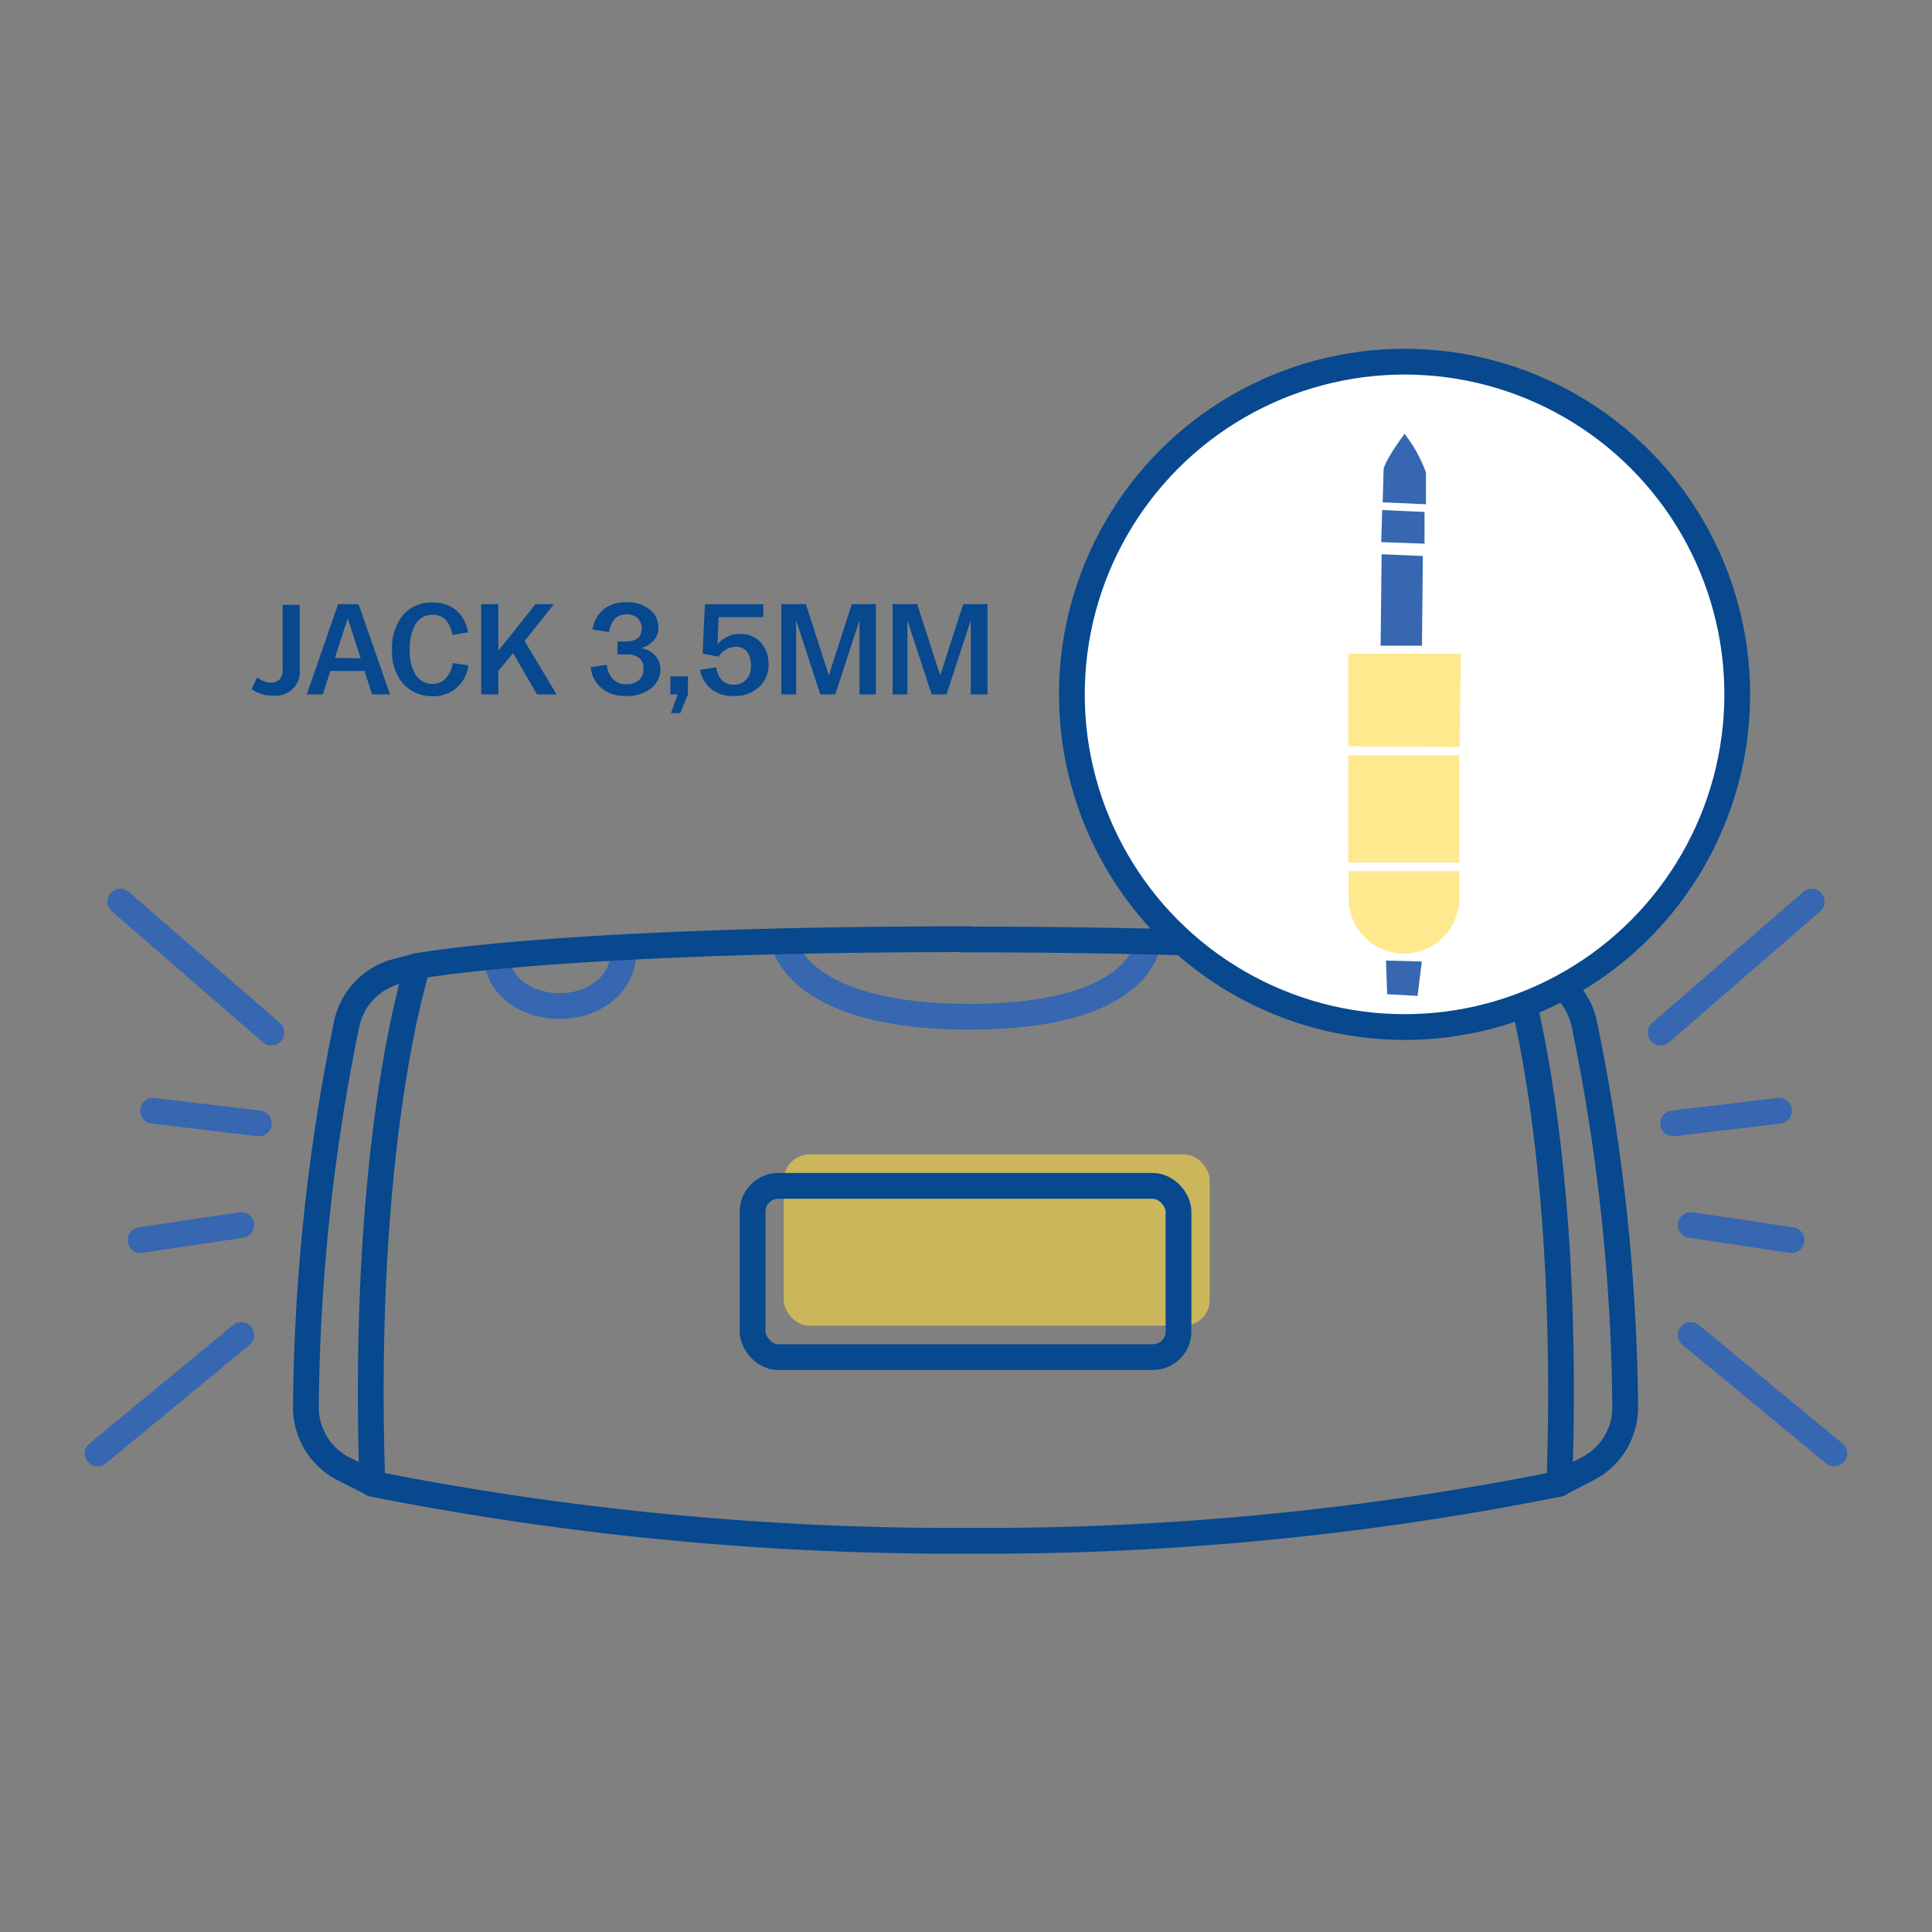 <svg id="Warstwa_1" data-name="Warstwa 1" xmlns="http://www.w3.org/2000/svg" viewBox="0 0 150 150"><rect x="0" y="0" width="150" height="150" fill="#808080" stroke="none"/><defs><style>.cls-1{fill:#ffdb43;opacity:0.6;}.cls-2,.cls-3{fill:none;}.cls-2{stroke:#3667b0;}.cls-2,.cls-3,.cls-5{stroke-linecap:round;stroke-linejoin:round;stroke-width:2px;}.cls-3,.cls-5{stroke:#07488f;}.cls-4{fill:#07488f;}.cls-5{fill:#fff;}.cls-6{fill:#3667b0;}</style></defs><title>_</title><rect class="cls-1" x="60.85" y="89.63" width="33.07" height="13.3" rx="2"/><path class="cls-2" d="M60.85,73.09s.79,5.85,14.42,5.85,13.86-5.85,13.86-5.85"/><path class="cls-3" d="M32.43,75l-1.61.42a5.36,5.36,0,0,0-3.91,4.11,153,153,0,0,0-3.16,29.78,5.36,5.36,0,0,0,3,4.77l2.19,1.1"/><path class="cls-3" d="M117.5,75l1.61.42a5.35,5.35,0,0,1,3.9,4.11,152.83,152.83,0,0,1,3.17,29.78,5.36,5.36,0,0,1-3,4.77L121,115.2"/><path class="cls-2" d="M48.37,74.11c0,2.21-2.19,4-4.89,4s-4.89-1.64-4.89-3.86"/><path class="cls-2" d="M113.85,75c0,2.22-2,3.1-4.75,3.1s-4.9-1.8-4.9-4"/><path class="cls-3" d="M74.71,72.94c31.89,0,42.84,2.08,42.84,2.08s4.44,13.31,3.52,40.18a227.06,227.06,0,0,1-45.21,4.43H74.44a232.54,232.54,0,0,1-45.53-4.43C28,88.33,32.43,75,32.43,75s11-2.08,42.84-2.08Z"/><rect class="cls-3" x="58.43" y="92.07" width="33.07" height="13.3" rx="2"/><line class="cls-2" x1="21.07" y1="80.17" x2="9.34" y2="70"/><line class="cls-2" x1="20.1" y1="87.22" x2="11.88" y2="86.24"/><line class="cls-2" x1="18.73" y1="95.11" x2="10.91" y2="96.28"/><line class="cls-2" x1="18.73" y1="103.65" x2="7.58" y2="112.85"/><line class="cls-2" x1="128.93" y1="80.17" x2="140.66" y2="70"/><line class="cls-2" x1="129.9" y1="87.22" x2="138.12" y2="86.24"/><line class="cls-2" x1="131.27" y1="95.11" x2="139.09" y2="96.28"/><line class="cls-2" x1="131.27" y1="103.65" x2="142.42" y2="112.85"/><path class="cls-4" d="M19.54,53.5l.43-.92A1.71,1.71,0,0,0,21,53a.94.94,0,0,0,.7-.24,1.11,1.11,0,0,0,.24-.8v-5h1.33v5A1.85,1.85,0,0,1,21.19,54,2.61,2.61,0,0,1,19.54,53.5Z"/><path class="cls-4" d="M26.25,46.91h1.59l2.44,7H28.89l-.59-1.82H25.65l-.59,1.82H23.82ZM28,51.11,27,48l-1,3.08Z"/><path class="cls-4" d="M30.44,50.42v0a4,4,0,0,1,.83-2.64,2.84,2.84,0,0,1,2.3-1,2.78,2.78,0,0,1,1.84.59,2.89,2.89,0,0,1,.93,1.73l-1.21.19c-.19-1-.7-1.56-1.55-1.56a1.49,1.49,0,0,0-1.29.68,3.55,3.55,0,0,0-.47,2v0a3.41,3.41,0,0,0,.5,2.06,1.54,1.54,0,0,0,1.26.63,1.44,1.44,0,0,0,1-.4,2.18,2.18,0,0,0,.57-1.22l1.21.18a2.69,2.69,0,0,1-2.84,2.39,3,3,0,0,1-2.25-1A3.82,3.82,0,0,1,30.44,50.42Z"/><path class="cls-4" d="M37.36,46.91h1.33v3.62l2.88-3.62H43l-2.27,2.86,2.48,4.14H41.69l-1.85-3.2-1.15,1.38v1.82H37.36Z"/><path class="cls-4" d="M45.86,51.8l1.25-.19a1.89,1.89,0,0,0,.5,1.14,1.34,1.34,0,0,0,1,.37,1.36,1.36,0,0,0,1-.32,1.11,1.11,0,0,0,.35-.86,1.09,1.09,0,0,0-.32-.85,1.6,1.6,0,0,0-1.07-.28h-.63v-1h.58c.87,0,1.3-.35,1.3-1a1.06,1.06,0,0,0-.31-.81,1.18,1.18,0,0,0-.87-.3c-.75,0-1.2.46-1.35,1.37L46,48.88a2.52,2.52,0,0,1,.83-1.54,2.63,2.63,0,0,1,1.78-.58,2.71,2.71,0,0,1,1.87.59,1.78,1.78,0,0,1,.64,1.36,1.51,1.51,0,0,1-.35,1,1.89,1.89,0,0,1-1,.6,2,2,0,0,1,1.13.62,1.61,1.61,0,0,1,.38,1,1.87,1.87,0,0,1-.74,1.51,3,3,0,0,1-1.94.6,2.89,2.89,0,0,1-1.86-.58A2.46,2.46,0,0,1,45.86,51.8Z"/><path class="cls-4" d="M52.62,53.91h-.57v-1.4h1.36v1.4l-.6,1.46h-.72Z"/><path class="cls-4" d="M54.35,52l1.25-.19c.16.9.63,1.35,1.4,1.35a1.24,1.24,0,0,0,.93-.39,1.46,1.46,0,0,0,.37-1.06A1.68,1.68,0,0,0,58,50.6a1.06,1.06,0,0,0-.87-.39,1.66,1.66,0,0,0-1.34.77l-1.24-.23.18-3.84h4.53v1H55.8l-.1,2.12a2.32,2.32,0,0,1,.76-.59,2.12,2.12,0,0,1,.94-.22,2.08,2.08,0,0,1,1.67.67,2.43,2.43,0,0,1,.6,1.67,2.31,2.31,0,0,1-.77,1.81,2.79,2.79,0,0,1-1.92.67,2.74,2.74,0,0,1-1.76-.54A2.52,2.52,0,0,1,54.35,52Z"/><path class="cls-4" d="M60.66,46.91h1.91l1.78,5.53,1.78-5.53H68v7H66.73V48.16l-1.88,5.75H63.69l-1.88-5.75v5.75H60.66Z"/><path class="cls-4" d="M69.3,46.91h1.91L73,52.44l1.78-5.53h1.89v7H75.37V48.16l-1.88,5.75H72.33l-1.88-5.75v5.75H69.3Z"/><circle class="cls-5" cx="109.05" cy="53.91" r="25.83"/><path class="cls-6" d="M110.4,50.13l-3.21,0,.08-7.1,3.2.14Z"/><path class="cls-6" d="M110.6,39.75v2.46l-3.36-.12.07-2.49Z"/><path class="cls-6" d="M110.71,36.69v2.46L107.35,39l.07-2.49c0-.65,1.63-2.83,1.63-2.83A10.92,10.92,0,0,1,110.71,36.69Z"/><path class="cls-6" d="M107.61,74.58l2.78.07-.33,2.67-2.36-.13Z"/><path class="cls-1" d="M104.68,58.64q0,4.15,0,8.32h8.62c0-2.71,0-5.42,0-8.12v-.2Z"/><path class="cls-1" d="M113.33,58c0-2.42.07-4.84.1-7.25l-8.69,0a.7.7,0,0,0-.06.19v7Z"/><path class="cls-1" d="M104.7,67.64v2.13a4.61,4.61,0,0,0,.44,1.86,4.3,4.3,0,0,0,8.16-1.93c0-.68,0-1.37,0-2.06Z"/></svg>